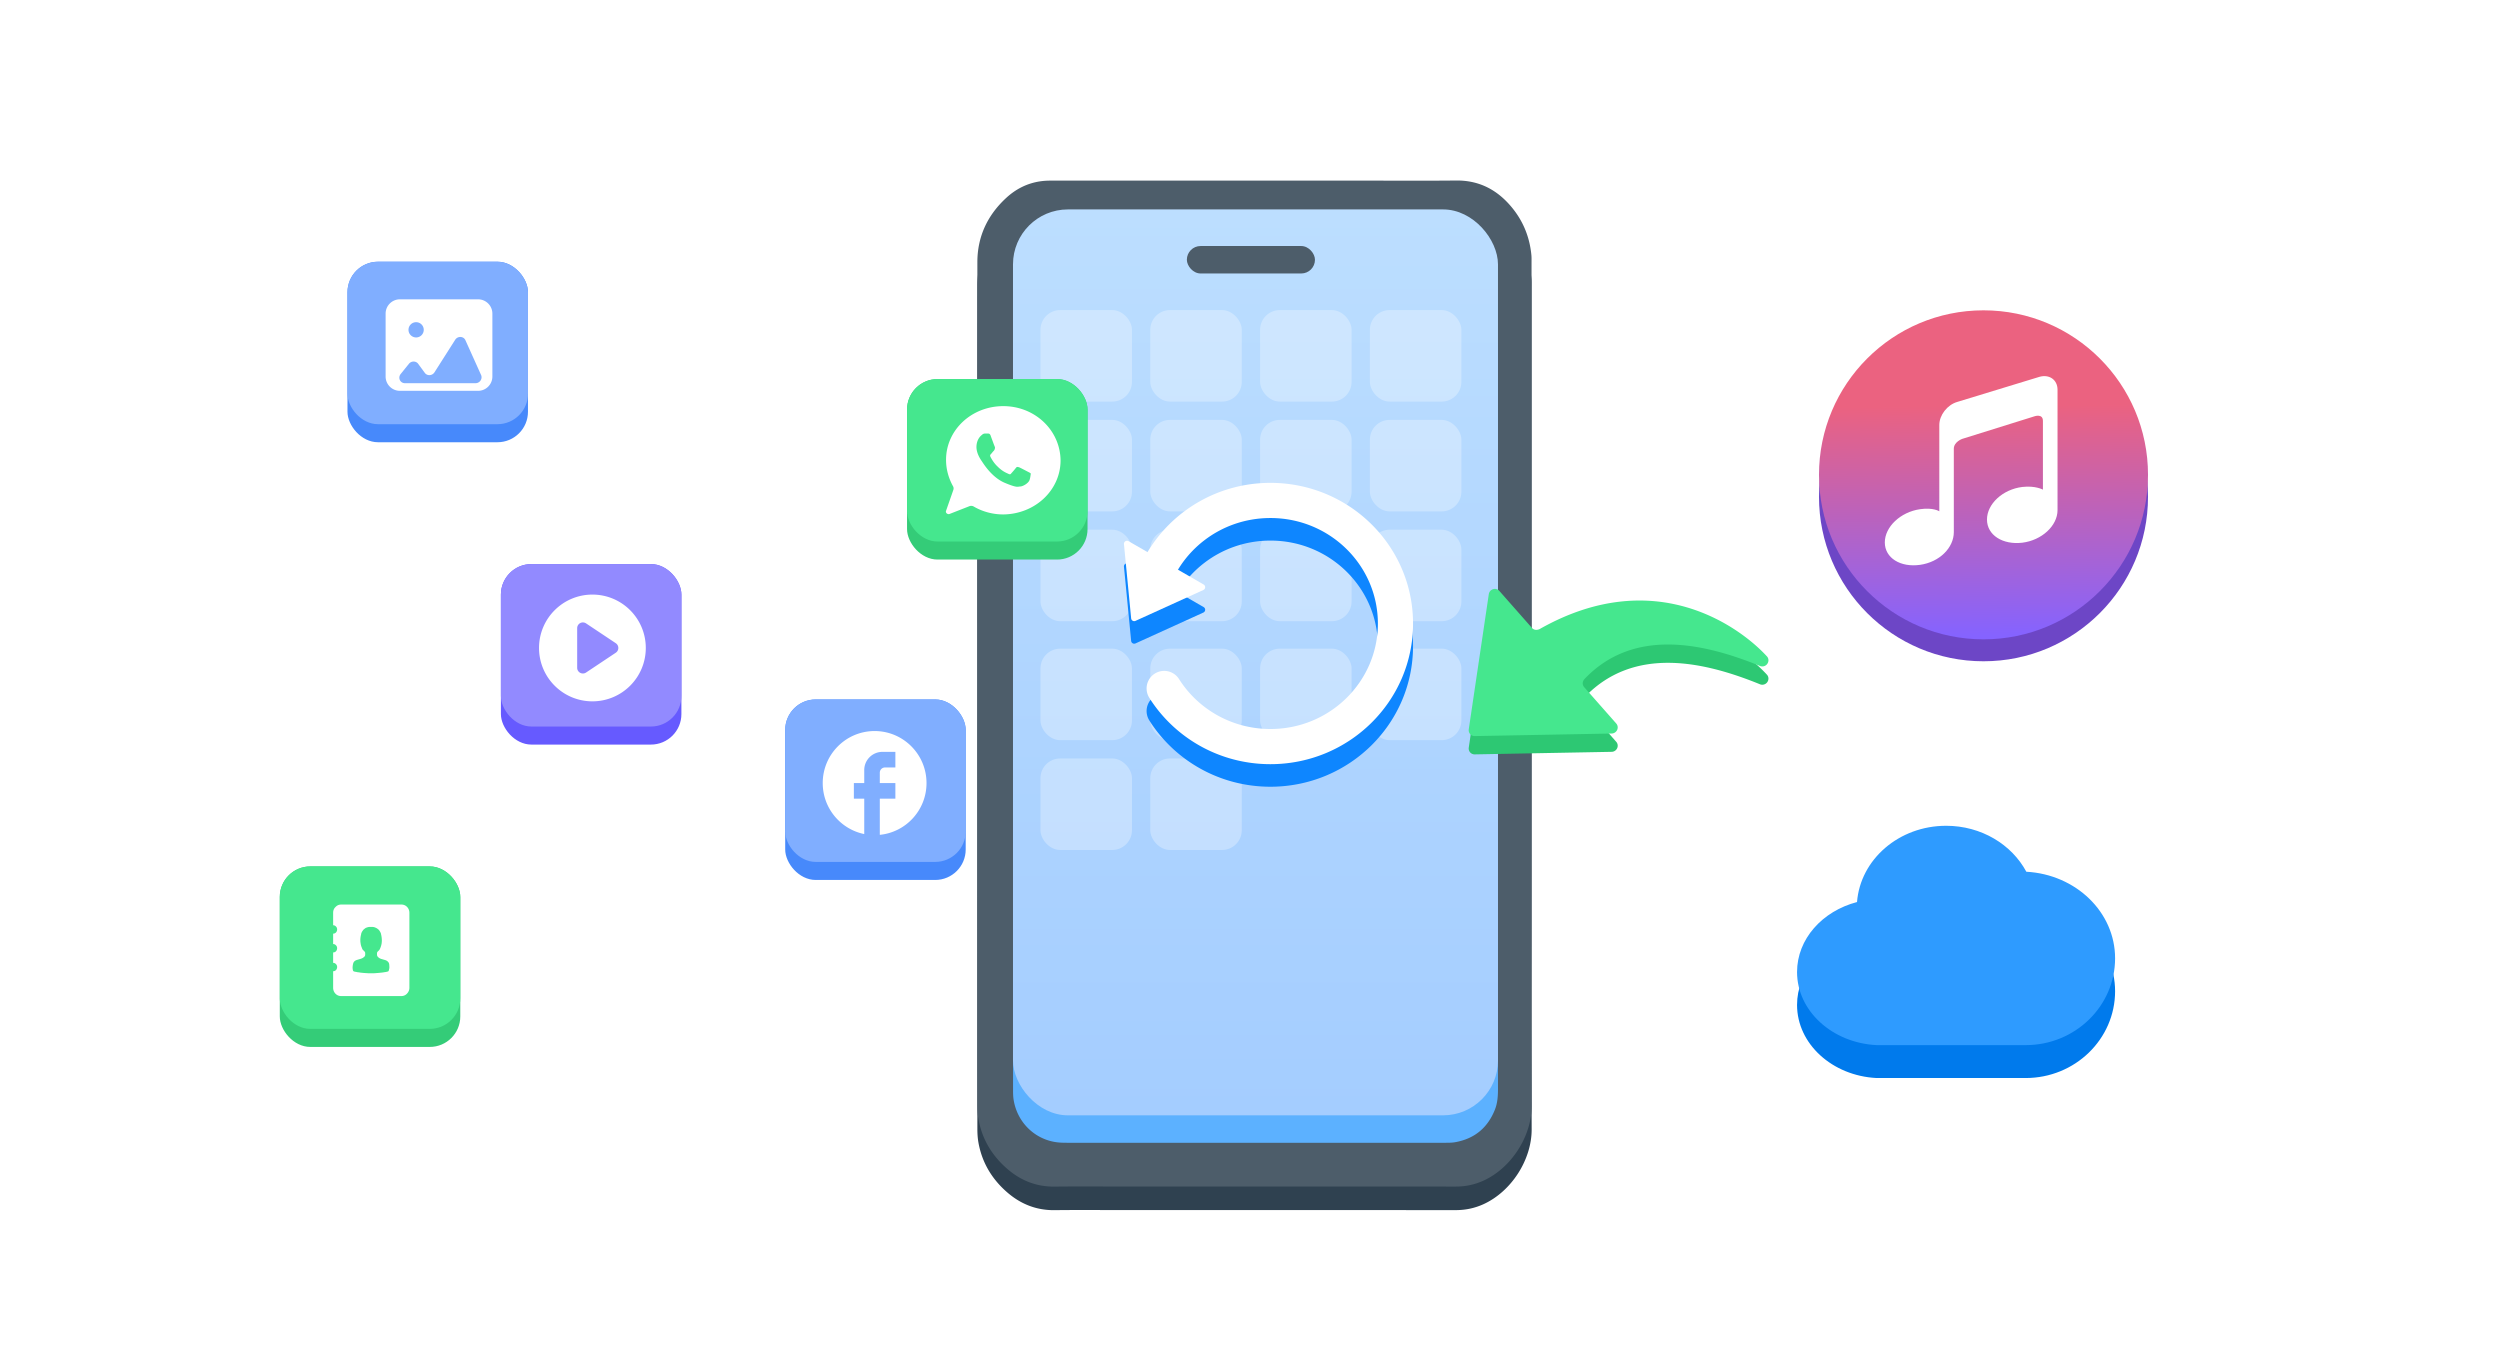 <svg xmlns="http://www.w3.org/2000/svg" width="554" height="300" fill="none"><mask id="a" width="523" height="292" x="15" y="4" maskUnits="userSpaceOnUse" style="mask-type:alpha"><path fill="#E4F6FF" d="M15 4h523v277.4c0 8.063-6.537 14.6-14.6 14.6H15z"/></mask><g filter="url(#b)" mask="url(#a)"><path fill="#2F4150" fill-rule="evenodd" d="M216.576 165.824c0-35.495-.007-70.99.008-106.485.002-5.682 2.232-10.425 6.384-14.259 2.119-1.956 4.611-3.236 7.488-3.672a15 15 0 0 1 2.262-.163c22.806-.008 45.613-.006 68.419-.006 7.181 0 14.364.057 21.544-.02 4.672-.05 8.477 1.718 11.586 5.091 2.972 3.224 4.667 7.046 5.087 11.417.055.569.036 1.146.036 1.72l.001 131.264c0 27.212-.035 28.337.025 55.549.015 6.733-4.492 13.769-10.672 16.586-1.95.89-3.989 1.316-6.136 1.316-24.504-.008-49.009-.006-73.513-.006-5.117 0-10.234-.049-15.35.016-4.036.052-7.508-1.319-10.515-3.917-3.411-2.946-5.623-6.625-6.413-11.091-.178-1.009-.231-2.052-.232-3.08-.014-17.002-.01-7.917-.01-24.919z" clip-rule="evenodd"/><path fill="#4D5D6A" fill-rule="evenodd" d="M216.576 160.607c0-35.495-.007-70.99.008-106.485.002-5.683 2.232-10.426 6.384-14.259 2.119-1.956 4.611-3.236 7.488-3.672a15 15 0 0 1 2.262-.163c22.806-.008 45.613-.007 68.419-.007 7.181 0 14.364.057 21.544-.02 4.672-.05 8.477 1.718 11.586 5.092 2.972 3.224 4.667 7.045 5.087 11.417.055.569.036 1.146.036 1.72l.001 131.263c0 27.212-.035 28.338.025 55.55.015 6.732-4.492 13.769-10.672 16.586a14.6 14.6 0 0 1-6.136 1.315c-24.504-.008-49.009-.005-73.513-.005-5.117 0-10.234-.049-15.35.016-4.036.051-7.508-1.319-10.515-3.917-3.411-2.946-5.623-6.625-6.413-11.091-.178-1.009-.231-2.052-.232-3.08-.014-17.002-.01-7.917-.01-24.919z" clip-rule="evenodd"/><path fill="#5CB1FF" fill-rule="evenodd" d="m224.491 160.237.002-77.226c0-3.19-.044-6.382.034-9.57.122-4.989 3.833-9.413 8.658-10.45.866-.189 1.75-.284 2.636-.285q5.283 0 10.564-.003c.522-.001.994.089 1.357.503.269.308.367.673.374 1.078.015.758.029 1.519.191 2.26.615 2.81 3.004 4.818 5.861 4.841 4.338.035 8.678.012 13.017.013h34.349c.59 0 1.178.004 1.764-.12 2.748-.566 4.767-2.944 4.9-5.775.023-.436.018-.873.049-1.308.067-.925.625-1.48 1.547-1.483 3.771-.008 7.544-.067 11.314.021 4.975.117 9.046 3.365 10.447 8.19a10 10 0 0 1 .39 2.782q-.006 11.5.001 23c0 63.165.002 77.347.007 140.516 0 1.591-.081 3.161-.675 4.662q-2.4 6.054-8.75 7.218c-.741.137-1.492.137-2.241.137h-81.989c-.999 0-2 .014-2.998-.02-5.354-.173-9.745-4.043-10.66-9.38-.133-.778-.146-1.556-.146-2.335-.002-23.758-.002-18.808-.001-42.562z" clip-rule="evenodd"/><rect width="107.472" height="200.75" x="224.48" y="42.408" fill="url(#c)" rx="12.167"/><rect width="28.389" height="6.083" x="263.008" y="50.519" fill="#4D5D6A" rx="3.042"/><rect width="20.278" height="20.278" x="230.566" y="64.713" fill="#fff" fill-opacity=".3" rx="4.375"/><rect width="20.278" height="20.278" x="254.898" y="64.713" fill="#fff" fill-opacity=".3" rx="4.375"/><rect width="20.278" height="20.278" x="279.234" y="64.713" fill="#fff" fill-opacity=".3" rx="4.375"/><rect width="20.278" height="20.278" x="303.566" y="64.713" fill="#fff" fill-opacity=".3" rx="4.375"/><rect width="20.278" height="20.278" x="230.566" y="89.047" fill="#fff" fill-opacity=".3" rx="4.375"/><rect width="20.278" height="20.278" x="254.898" y="89.047" fill="#fff" fill-opacity=".3" rx="4.375"/><rect width="20.278" height="20.278" x="279.234" y="89.047" fill="#fff" fill-opacity=".3" rx="4.375"/><rect width="20.278" height="20.278" x="303.566" y="89.047" fill="#fff" fill-opacity=".3" rx="4.375"/><rect width="20.278" height="20.278" x="230.566" y="113.38" fill="#fff" fill-opacity=".3" rx="4.375"/><rect width="20.278" height="20.278" x="254.898" y="113.38" fill="#fff" fill-opacity=".3" rx="4.375"/><rect width="20.278" height="20.278" x="279.234" y="113.38" fill="#fff" fill-opacity=".3" rx="4.375"/><rect width="20.278" height="20.278" x="303.566" y="113.38" fill="#fff" fill-opacity=".3" rx="4.375"/><rect width="20.278" height="20.278" x="230.566" y="139.741" fill="#fff" fill-opacity=".3" rx="4.375"/><rect width="20.278" height="20.278" x="254.898" y="139.741" fill="#fff" fill-opacity=".3" rx="4.375"/><rect width="20.278" height="20.278" x="279.234" y="139.741" fill="#fff" fill-opacity=".3" rx="4.375"/><rect width="20.278" height="20.278" x="303.566" y="139.741" fill="#fff" fill-opacity=".3" rx="4.375"/><rect width="20.278" height="20.278" x="230.566" y="164.075" fill="#fff" fill-opacity=".3" rx="4.375"/><rect width="20.278" height="20.278" x="254.898" y="164.075" fill="#fff" fill-opacity=".3" rx="4.375"/><path fill="#0E86FF" d="M261.276 151.482a3.895 3.895 0 1 0-6.585 4.165zm44.061-12.311c0 12.852-10.603 23.376-23.813 23.376v7.792c17.396 0 31.605-13.896 31.605-31.168zm-23.813-23.377c13.21 0 23.813 10.524 23.813 23.377h7.792c0-17.273-14.209-31.169-31.605-31.169zm0 46.753c-8.563 0-16.051-4.431-20.248-11.065l-6.585 4.165c5.585 8.83 15.525 14.692 26.833 14.692zm-23.067-29.209c2.629-10.053 11.933-17.544 23.067-17.544v-7.792c-14.689 0-27.083 9.892-30.606 23.365z"/><path fill="#0E86FF" d="M250.663 138.029a.682.682 0 0 0 .961.555l15.043-6.844a.682.682 0 0 0 .059-1.211l-16.638-9.606a.683.683 0 0 0-1.02.657z"/><path fill="#fff" d="M261.276 146.482a3.895 3.895 0 1 0-6.585 4.165zm44.061-12.311c0 12.852-10.603 23.376-23.813 23.376v7.793c17.396 0 31.605-13.897 31.605-31.169zm-23.813-23.377c13.21 0 23.813 10.524 23.813 23.377h7.792c0-17.272-14.209-31.169-31.605-31.169zm0 46.753c-8.563 0-16.051-4.431-20.248-11.065l-6.585 4.165c5.585 8.83 15.525 14.693 26.833 14.693zm-23.067-29.209c2.629-10.053 11.933-17.544 23.067-17.544v-7.792c-14.689 0-27.083 9.893-30.606 23.365z"/><path fill="#fff" d="M250.663 133.029a.682.682 0 0 0 .961.555l15.043-6.844a.682.682 0 0 0 .059-1.211l-16.638-9.605a.682.682 0 0 0-1.02.656z"/><rect width="40" height="40" x="62" y="188" fill="#34CC78" rx="6.759"/><rect width="40" height="36" x="62" y="188" fill="#45E78E" rx="6.759"/><path fill="#fff" d="M88.978 196.449h-13.41c-.473 0-.921.21-1.22.55-.35.315-.524.76-.524 1.284v2.751c.3 0 .573.157.773.471.15.315.15.603 0 .917a.83.83 0 0 1-.773.472v2.305c.3 0 .573.158.773.472.15.314.15.602 0 .917a.83.83 0 0 1-.773.471v2.306c.3 0 .573.157.773.472a.99.99 0 0 1 0 .916.83.83 0 0 1-.773.472v3.668c0 1.022.773 1.834 1.745 1.834h13.409c.473 0 .922-.21 1.221-.55.349-.367.523-.813.523-1.284v-16.61c0-1.022-.772-1.834-1.744-1.834m-2.742 14.278c-.05.262-.1.446-.174.498-.05.052-.15.079-.3.105-.149.052-.323.078-.548.105-.249.052-.498.078-.722.104-.275.027-.524.053-.798.079-.15 0-.3.026-.449.026-.1.026-.2.026-.324.026h-1.445c-.1-.026-.2-.026-.324-.026-.15 0-.3-.026-.449-.026-.274-.026-.523-.052-.797-.079-.25-.052-.499-.078-.723-.104-.2-.053-.399-.079-.549-.105a2 2 0 0 1-.299-.105c-.074-.052-.15-.21-.174-.498-.05-.262-.025-.629.075-1.126.05-.184.1-.315.174-.419a1.1 1.1 0 0 1 .3-.289c.124-.078.273-.131.398-.183.15-.026.3-.079.449-.131.15-.026.299-.079.448-.131s.274-.105.399-.183q.187-.119.3-.236c.024 0 .049-.026.049-.053.025 0 .05-.026.05-.052.025-.026.025-.052.05-.079.025-.052.05-.078.05-.131v-.026a.35.35 0 0 0 .024-.157v-.314a.53.53 0 0 0-.15-.367l-.174-.184a.6.6 0 0 0-.124-.104.4.4 0 0 1-.15-.21c-.05-.079-.1-.183-.124-.262-.025-.079-.05-.131-.075-.21-.025-.052-.05-.078-.05-.13a3 3 0 0 1-.15-.577c-.024-.209-.074-.419-.074-.681-.025-.498.05-.996.174-1.467v-.053c.05-.235.15-.445.274-.628 0-.027.025-.053.025-.053.025 0 .05-.026.05-.052.025-.026.025-.053.05-.079.1-.131.2-.236.324-.314.15-.131.299-.236.474-.288.149-.053.299-.105.473-.131s.324-.026.474-.026h.1c.149 0 .298 0 .473.026.174.026.324.078.498.157.175.079.324.157.474.288.125.079.224.183.324.314.025.027.025.053.05.079.025 0 .05.026.05.052 0 .027.025.053.025.053.124.209.224.393.274.629v.052c.124.472.174.969.174 1.467-.025.262-.025.472-.075.681a4 4 0 0 1-.15.577c-.024.052-.024.105-.05.131-.024.078-.049.157-.074.209-.05.079-.075.184-.124.262-.05.079-.1.157-.15.21-.025.052-.075.078-.125.105l-.174.183a.53.53 0 0 0-.15.367v.314c0 .053 0 .131.025.184s.025.078.05.131c.05.078.1.157.15.209.075.053.174.157.299.236.124.052.249.131.399.183.15.027.299.079.448.131.15.027.3.079.449.131.15.027.274.105.399.184.124.078.224.183.299.288.1.105.15.236.174.419.025.079.025.131.025.184.025.366.05.681-.025.89"/><rect width="40" height="40" x="77" y="54" fill="#4789FB" rx="6.759"/><rect width="40" height="36" x="77" y="54" fill="#80AEFF" rx="6.759"/><path fill="#fff" fill-rule="evenodd" d="M85.453 65.498a3.17 3.17 0 0 1 3.168-3.168h17.321a3.17 3.17 0 0 1 3.169 3.168v13.941a3.17 3.17 0 0 1-3.169 3.168h-17.32a3.17 3.17 0 0 1-3.169-3.168zm5.158 11.128-1.823 2.26c-.674.835-.116 2.032.948 2.032h15.637c.951 0 1.614-.978 1.234-1.82l-3.471-7.708c-.411-.913-1.712-.965-2.269-.09l-4.585 7.205c-.495.779-1.617.845-2.143.126l-1.473-2.01c-.49-.668-1.514-.666-2.055.005m1.602-5.847a1.69 1.69 0 1 0 0-3.38 1.69 1.69 0 0 0 0 3.38" clip-rule="evenodd"/><rect width="40" height="40" x="201" y="80" fill="#34CC78" rx="6.759"/><rect width="40" height="36" x="201" y="80" fill="#45E78E" rx="6.759"/><path fill="#fff" d="M222.333 86c-7.058 0-12.688 5.307-12.688 11.9 0 2.09.555 4.02 1.507 5.788.158.242.238.563.079.965l-1.586 4.543c-.159.402.238.804.714.724l4.52-1.769a1.13 1.13 0 0 1 .872.08c1.903 1.126 4.203 1.769 6.582 1.769 7.058-.08 12.688-5.387 12.688-11.98-.079-6.713-5.71-12.02-12.688-12.02m5.789 16.442c-.317.724-1.507 1.367-2.062 1.367s-.555.402-3.568-.884c-3.014-1.367-4.838-4.664-4.996-4.824-.159-.242-1.19-1.689-1.111-3.217.08-1.527.873-2.25 1.19-2.492.317-.322.634-.322.793-.322h.555c.159 0 .476 0 .634.563.238.643.793 2.171.873 2.332.079.16.079.321 0 .563-.08.24-.159.321-.317.482-.159.16-.318.402-.476.563-.159.16-.317.322-.159.643.159.322.714 1.367 1.586 2.17 1.11 1.127 2.062 1.448 2.379 1.609s.476.161.635-.08a19 19 0 0 0 1.031-1.207c.237-.321.396-.24.713-.16.238.08 1.745.884 2.062 1.045s.476.241.555.402c-.079.161-.079.804-.317 1.447"/><rect width="40" height="40" x="111" y="121" fill="#665AFF" rx="6.759"/><rect width="40" height="36" x="111" y="121" fill="#928AFF" rx="6.759"/><path fill="#fff" fill-rule="evenodd" d="M131.278 151.417c6.533 0 11.829-5.296 11.829-11.829s-5.296-11.828-11.829-11.828-11.829 5.295-11.829 11.828 5.296 11.829 11.829 11.829m5.18-10.774a1.267 1.267 0 0 0 0-2.109l-6.587-4.391a1.267 1.267 0 0 0-1.97 1.054v8.782a1.267 1.267 0 0 0 1.97 1.055z" clip-rule="evenodd"/><rect width="40" height="40" x="174" y="151" fill="#4789FB" rx="6.759"/><rect width="40" height="36" x="174" y="151" fill="#80AEFF" rx="6.759"/><path fill="#fff" d="M205.316 169.529c0-6.364-5.152-11.529-11.5-11.529s-11.5 5.165-11.5 11.529c0 5.58 3.956 10.226 9.2 11.298v-7.84h-2.3v-3.458h2.3v-2.882a4.035 4.035 0 0 1 4.025-4.035h2.875v3.458h-2.3c-.632 0-1.15.519-1.15 1.153v2.306h3.45v3.458h-3.45V181c5.808-.576 10.35-5.488 10.35-11.471"/><circle cx="439.544" cy="106.084" r="36.455" fill="#6D46C6"/><circle cx="439.544" cy="101.224" r="36.455" fill="url(#d)"/><path fill="#fff" d="m451.945 79.506-18.212 5.56c-2.216.637-3.984 2.93-3.984 5.115v19.123s-1.32-.892-4.26-.467c-4.324.615-7.817 3.905-7.817 7.364s3.493 5.582 7.817 4.967 7.477-3.799 7.477-7.259V95.445c0-1.528 1.853-2.186 1.853-2.186l16.103-5.03s1.789-.594 1.789 1.04v15.238s-1.64-.934-4.579-.594c-4.324.531-7.818 3.757-7.818 7.216s3.494 5.645 7.818 5.136c4.324-.53 7.817-3.756 7.817-7.216v-26.72c-.021-2.165-1.81-3.439-4.004-2.823"/><path fill="#007AEC" d="M431.266 186.285c-10.458 0-19.008 7.456-19.75 16.898-7.69 2.015-13.289 8.194-13.289 15.506 0 8.623 7.792 15.709 17.619 16.202h33.04c10.938 0 19.819-8.617 19.819-19.24 0-10.242-8.699-18.582-19.67-19.183-3.235-6.028-9.963-10.183-17.769-10.183"/><path fill="#2E9BFF" d="M431.266 178.994c-10.458 0-19.008 7.456-19.75 16.898-7.69 2.015-13.289 8.194-13.289 15.506 0 8.623 7.792 15.709 17.619 16.202h33.04c10.938 0 19.819-8.617 19.819-19.24 0-10.242-8.699-18.582-19.67-19.183-3.235-6.028-9.963-10.183-17.769-10.183"/><path fill="#2DC873" d="m325.477 161.678 4.447-29.996a1.364 1.364 0 0 1 1.691-1.08c.241.065.456.198.621.382l7.274 8.251c.454.499 1.178.502 1.78.163 25.741-14.519 44.604-.077 50.271 6.122.412.45.433 1.139.069 1.647a1.356 1.356 0 0 1-1.595.478c-12.423-5.058-27.875-8.559-38.799 2.76-.256.265-.466.572-.499.935-.034.363.081.721.32.991l7.103 8.056c.165.186.272.416.309.664.038.248.003.502-.098.735a1.37 1.37 0 0 1-1.183.818l-30.394.568a1.307 1.307 0 0 1-1.005-.441 1.31 1.31 0 0 1-.312-1.053"/><path fill="#45E78E" d="m325.477 157.622 4.447-29.996a1.36 1.36 0 0 1 .325-.668c.169-.189.387-.328.628-.401.242-.073.498-.077.738-.011.241.066.456.198.621.383l7.274 8.25c.454.499 1.178.503 1.78.163 25.741-14.518 44.604-.077 50.271 6.122.412.451.433 1.14.069 1.647a1.354 1.354 0 0 1-1.595.478c-12.423-5.058-27.875-8.559-38.799 2.761-.256.265-.466.571-.499.934-.034.363.081.721.32.991l7.103 8.057c.165.186.272.416.309.663.038.248.003.503-.098.735a1.38 1.38 0 0 1-1.183.819l-30.394.568a1.307 1.307 0 0 1-1.005-.442 1.31 1.31 0 0 1-.312-1.053"/></g><defs><linearGradient id="c" x1="278.217" x2="278.217" y1="42.408" y2="243.158" gradientUnits="userSpaceOnUse"><stop stop-color="#BCDEFF"/><stop offset="1" stop-color="#A4CDFF"/></linearGradient><linearGradient id="d" x1="476.427" x2="477.281" y1="65.009" y2="158.412" gradientUnits="userSpaceOnUse"><stop offset=".22" stop-color="#EB6280"/><stop offset=".766" stop-color="#8563FF"/></linearGradient><filter id="b" width="466" height="280.174" x="36" y="14" color-interpolation-filters="sRGB" filterUnits="userSpaceOnUse"><feFlood flood-opacity="0" result="BackgroundImageFix"/><feColorMatrix in="SourceAlpha" result="hardAlpha" values="0 0 0 0 0 0 0 0 0 0 0 0 0 0 0 0 0 0 127 0"/><feOffset dy="4"/><feGaussianBlur stdDeviation="13"/><feComposite in2="hardAlpha" operator="out"/><feColorMatrix values="0 0 0 0 0.771 0 0 0 0 0.84 0 0 0 0 1 0 0 0 1 0"/><feBlend in2="BackgroundImageFix" result="effect1_dropShadow_2370_1423"/><feBlend in="SourceGraphic" in2="effect1_dropShadow_2370_1423" result="shape"/></filter></defs></svg>